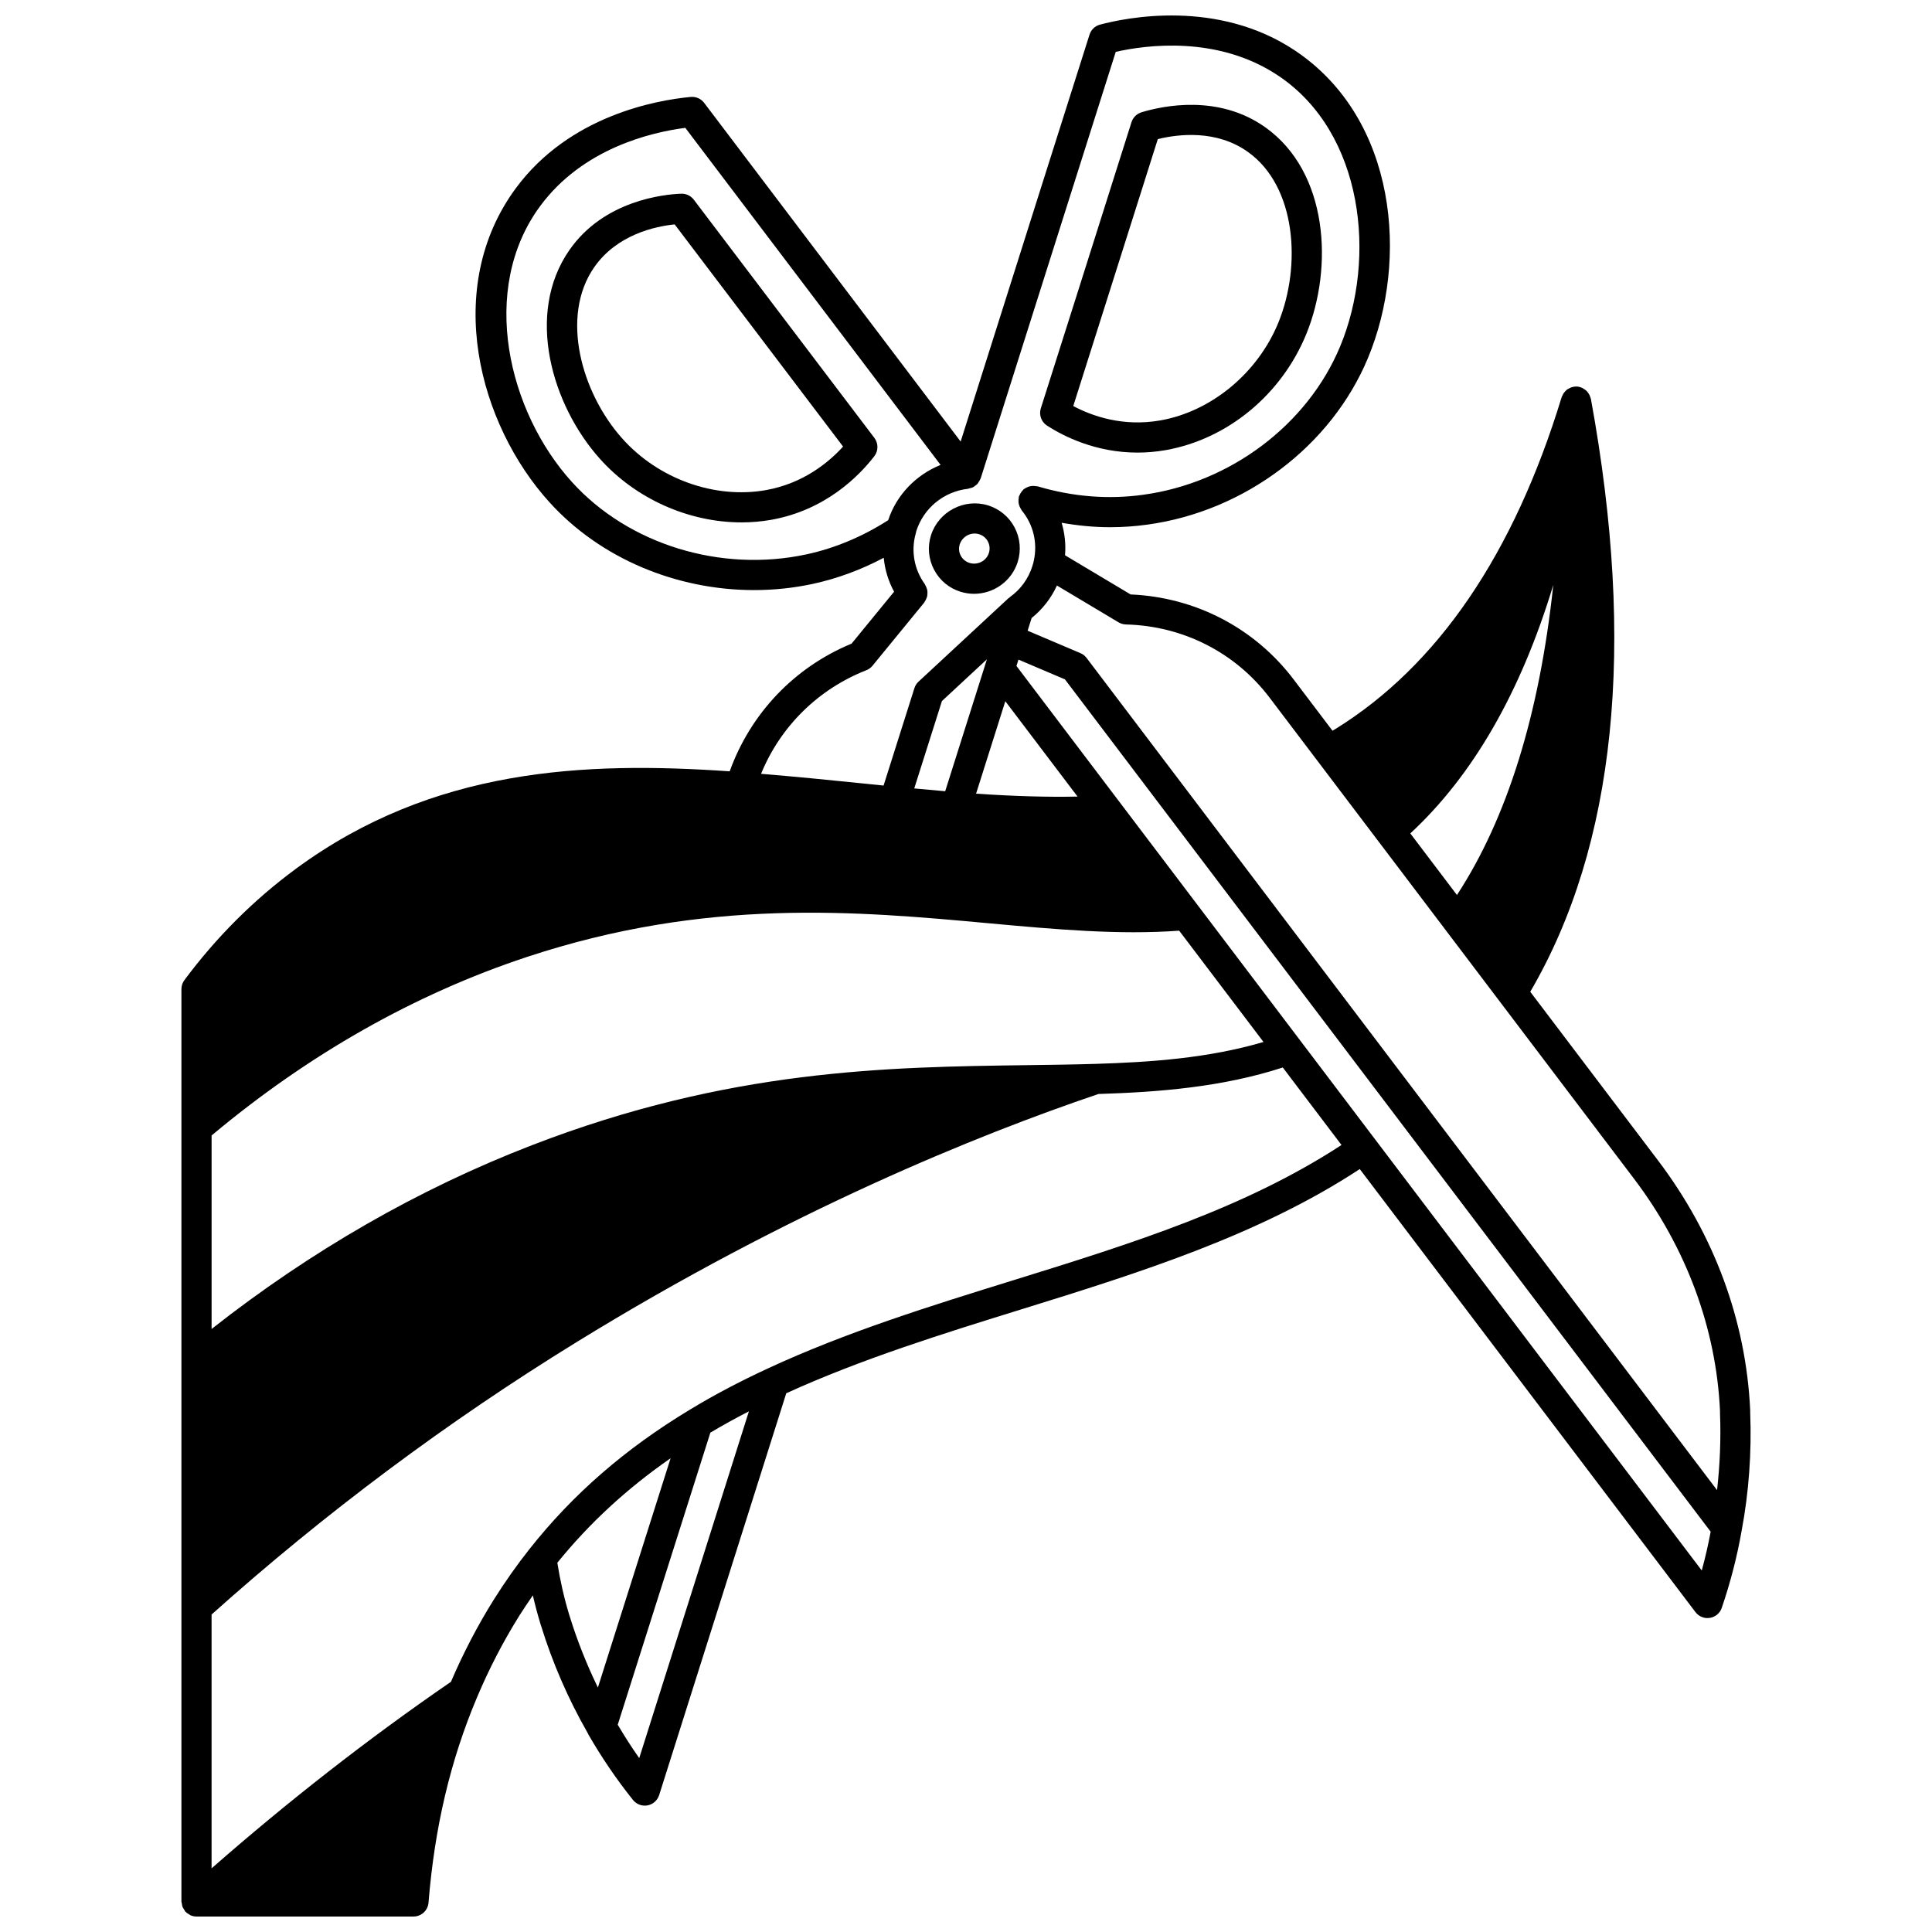 <?xml version="1.0" encoding="UTF-8"?>
<!-- Uploaded to: SVG Repo, www.svgrepo.com, Generator: SVG Repo Mixer Tools -->
<svg width="800px" height="800px" version="1.1" viewBox="144 144 512 512" xmlns="http://www.w3.org/2000/svg">
 <defs>
  <clipPath id="a">
   <path d="m192 148.09h416v503.81h-416z"/>
  </clipPath>
 </defs>
 <path d="m398.65 300.85c1.16 0.348 2.336 0.516 3.492 0.516 5.144 0 9.945-3.309 11.559-8.434 0.953-3.07 0.668-6.312-0.812-9.137-1.48-2.828-3.988-4.91-7.086-5.879-6.301-1.91-13.07 1.652-15.078 7.926-0.004 0.004-0.004 0.012-0.008 0.02-0.961 3.062-0.664 6.309 0.836 9.145 1.5 2.84 4.019 4.914 7.098 5.844zm-0.312-12.578c0.691-2.141 3.008-3.356 5.117-2.707 1.027 0.32 1.859 1.008 2.348 1.938 0.488 0.934 0.582 2.016 0.262 3.039-0.664 2.106-2.961 3.297-5.102 2.648-1.02-0.309-1.852-0.992-2.348-1.922-0.492-0.93-0.59-1.992-0.277-2.996z"/>
 <path d="m421.48 256.8c4.5 2.891 12.98 7.141 23.965 7.141 2.367 0 4.856-0.195 7.441-0.648 16.445-2.902 30.746-14.711 37.32-30.82 7.191-17.695 5.805-42.895-10.91-54.75-12.375-8.793-27.055-5.703-32.785-3.965-1.258 0.383-2.25 1.363-2.652 2.621l-4.508 14.234c-6.492 20.539-12.996 41.086-19.527 61.617-0.539 1.719 0.137 3.594 1.656 4.57zm25.504-63.777 3.848-12.16c5.449-1.332 15.508-2.547 23.844 3.375 12.875 9.133 14.242 30.164 8.125 45.215-5.457 13.379-17.746 23.574-31.293 25.961-9.934 1.734-18.062-1.137-23.082-3.812 6.199-19.516 12.379-39.059 18.559-58.578z"/>
 <g clip-path="url(#a)">
  <path d="m607.82 518.46-0.004-0.785c-1.094-23.648-9.551-46.527-24.441-66.168l-33.84-44.676c22.625-38.727 28.066-91.547 16.07-157.12-0.027-0.16-0.117-0.297-0.164-0.449-0.059-0.195-0.117-0.387-0.207-0.57-0.125-0.25-0.281-0.473-0.453-0.688-0.117-0.148-0.215-0.301-0.348-0.43-0.219-0.211-0.473-0.371-0.734-0.531-0.141-0.082-0.258-0.188-0.406-0.258-0.418-0.188-0.867-0.309-1.348-0.344-0.012 0-0.023-0.008-0.039-0.008h-0.004c-0.508-0.02-0.988 0.055-1.434 0.195-0.188 0.059-0.348 0.164-0.52 0.246-0.238 0.117-0.48 0.223-0.688 0.383-0.176 0.133-0.312 0.297-0.465 0.457-0.164 0.176-0.324 0.348-0.453 0.551-0.117 0.184-0.203 0.379-0.289 0.582-0.059 0.141-0.156 0.258-0.199 0.402-12.691 41.598-32.844 71.172-59.957 87.941-0.258 0.164-0.516 0.301-0.773 0.461l-10.285-13.578c-10.324-13.633-26.027-21.809-43.211-22.539l-17.387-10.383c0.25-2.922-0.074-5.836-0.898-8.613 4.266 0.75 8.543 1.176 12.801 1.176 3.324 0 6.637-0.227 9.938-0.688 25.824-3.531 48.77-20.871 58.449-44.168 10.809-25.973 7.719-63.336-19.297-81.434-20.562-13.754-44.793-8.754-51.727-6.898-1.316 0.352-2.363 1.352-2.773 2.652-8.387 26.402-16.848 53.152-25.266 79.762l-8.887 28.074-67.977-89.762c-0.832-1.105-2.191-1.691-3.562-1.566-9.211 0.871-32.152 4.973-46.348 24.199-19.41 26.324-9.863 62.555 8.973 83.277 13.449 14.828 33.602 23.215 54.168 23.215 5.203 0 10.43-0.535 15.578-1.645 6.531-1.418 12.816-3.754 18.785-6.918 0.297 3.133 1.219 6.184 2.742 8.992l-11.266 13.762c-15.184 6.277-26.762 18.492-32.301 33.84-38.344-2.641-78.594-0.934-114.93 25.805-11.191 8.238-21.148 18.18-29.59 29.547-0.504 0.684-0.777 1.52-0.777 2.379v241.76c0 0.211 0.09 0.391 0.121 0.598 0.043 0.281 0.062 0.555 0.168 0.824 0.109 0.285 0.285 0.52 0.453 0.77 0.105 0.16 0.156 0.34 0.289 0.488 0.023 0.023 0.055 0.031 0.078 0.055 0.309 0.324 0.68 0.57 1.078 0.781 0.082 0.043 0.148 0.121 0.23 0.156 0.484 0.207 1.016 0.328 1.578 0.328h57.5c2.082 0 3.82-1.598 3.988-3.676 1.609-19.922 5.797-37.688 12.816-54.316 3.188-7.582 6.973-14.895 11.25-21.734 1.184-1.879 2.379-3.641 3.582-5.383 0.586 2.523 1.262 5.086 2.078 7.766 0.035 0.121 0.082 0.246 0.137 0.383h-0.004c3.019 9.785 7.148 19.262 12.25 28.195 0.004 0.012 0.016 0.023 0.02 0.035 0.055 0.102 0.109 0.203 0.164 0.305 0.02 0.035 0.016 0.07 0.035 0.109 3.512 6.121 7.5 11.984 11.863 17.426 0.766 0.957 1.918 1.5 3.117 1.5 0.242 0 0.488-0.02 0.734-0.066 1.449-0.273 2.633-1.32 3.078-2.723l33.684-106.49c19.902-9.078 41.566-15.816 62.555-22.32 30.867-9.574 62.695-19.535 89.43-37.098l88.961 117.41c0.758 1.004 1.945 1.582 3.188 1.582 0.211 0 0.418-0.016 0.637-0.051 1.461-0.234 2.672-1.254 3.148-2.656 2.305-6.75 4.082-13.641 5.266-20.43 1.918-10.207 2.676-20.762 2.273-31.211zm-52.184-219.45c-3.672 34.406-12.254 61.855-25.527 82.176l-12.363-16.324c16.539-15.316 29.246-37.305 37.891-65.852zm-113.26 10.48c15.148 0.371 29.035 7.449 38.09 19.41l28.809 38.031c0.027 0.031 0.031 0.07 0.059 0.105 0.016 0.016 0.035 0.023 0.051 0.039l67.613 89.262c13.91 18.348 21.801 39.684 22.82 61.523l0.004 0.75c0.266 6.812-0.027 13.594-0.785 20.289l-167.09-220.55c-0.418-0.555-0.98-0.992-1.625-1.262l-13.992-5.945 1.059-3.356c2.894-2.34 5.176-5.25 6.707-8.617l16.328 9.754c0.59 0.352 1.262 0.547 1.953 0.562zm-47.891 44.195c-2.727-0.227-5.461-0.484-8.199-0.742l7.336-23.16 11.922-11.059zm39.75 72.254c-5.836 0.176-11.836 0.258-18.02 0.336-37.047 0.496-79.035 1.055-131.21 21.199-30.113 11.621-58.625 28.027-84.93 48.719v-51.281c25.676-21.492 53.754-37.426 83.512-47.293 47.723-15.793 87.453-12.156 122.49-8.941 17.699 1.621 34.461 3.129 50.418 1.961l22.344 29.492c-14.57 4.301-29.977 5.367-44.598 5.809zm-31.566-71.609 7.75-24.5 19.141 25.27c-7.949 0.164-16.625-0.082-26.891-0.77zm-44.93-63.422c-22.766 4.891-47.164-2.625-62.137-19.137-16.938-18.629-24.734-51.082-8.461-73.148 11.285-15.293 29.32-19.555 38.473-20.742l67.648 89.324c-6.519 2.629-11.676 7.957-13.883 14.652-6.75 4.32-14.016 7.398-21.641 9.051zm15.859 30.703c0.637-0.25 1.195-0.66 1.629-1.188l13.715-16.754c0.059-0.07 0.074-0.164 0.129-0.242 0.168-0.23 0.281-0.48 0.391-0.734 0.098-0.227 0.195-0.445 0.246-0.68 0.055-0.25 0.062-0.5 0.07-0.754 0.008-0.258 0.016-0.504-0.023-0.758-0.039-0.238-0.125-0.465-0.207-0.695-0.098-0.266-0.195-0.512-0.344-0.754-0.051-0.078-0.059-0.172-0.117-0.25-2.793-3.859-3.688-8.684-2.457-13.242 0.051-0.184 0.168-0.609 0.191-0.801 1.922-6.074 7.266-10.469 13.621-11.215 0.176-0.016 0.332-0.102 0.504-0.141 0.301-0.066 0.594-0.125 0.863-0.258 0.195-0.098 0.355-0.238 0.535-0.363 0.234-0.168 0.473-0.32 0.668-0.531 0.152-0.168 0.25-0.367 0.375-0.562 0.16-0.246 0.32-0.484 0.418-0.766 0.02-0.059 0.066-0.102 0.09-0.16l11.203-35.406c8.199-25.895 16.422-51.91 24.586-77.617 7.981-1.809 27.016-4.434 43.105 6.332 22.621 15.152 26.082 48.359 16.367 71.719-8.613 20.734-29.082 36.164-52.16 39.32-9.25 1.293-18.684 0.543-28.02-2.231-0.125-0.035-0.246-0.008-0.371-0.031-0.273-0.055-0.535-0.074-0.812-0.07-0.262 0.004-0.504 0.02-0.75 0.07-0.238 0.047-0.461 0.125-0.688 0.215-0.27 0.109-0.512 0.234-0.746 0.398-0.102 0.066-0.211 0.09-0.309 0.164-0.098 0.078-0.141 0.191-0.223 0.277-0.199 0.195-0.367 0.406-0.523 0.648-0.148 0.223-0.27 0.445-0.363 0.688-0.047 0.121-0.141 0.211-0.18 0.34-0.035 0.129-0.008 0.25-0.031 0.375-0.051 0.266-0.07 0.523-0.07 0.793 0.004 0.262 0.02 0.508 0.07 0.754 0.047 0.242 0.125 0.469 0.219 0.699 0.105 0.262 0.227 0.492 0.383 0.723 0.07 0.105 0.094 0.227 0.172 0.324 3.059 3.715 4.246 8.504 3.234 13.277-0.09 0.508-0.246 1.012-0.402 1.5-1.055 3.348-3.117 6.191-5.973 8.219-0.074 0.055-0.113 0.137-0.184 0.195-0.066 0.055-0.152 0.07-0.219 0.133l-23.793 22.074c-0.508 0.473-0.887 1.062-1.09 1.723l-8.172 25.809-5.82-0.594c-8.742-0.898-17.723-1.785-26.648-2.516 5.125-12.516 15.082-22.414 27.91-27.457zm-78.645 250.67c0-0.004-0.121-0.387-0.121-0.391-1.41-4.652-2.406-9.168-3.133-13.746 8.488-10.484 18.387-19.617 30.016-27.699l-19.27 60.766c-2.918-6.027-5.418-12.25-7.387-18.617-0.031-0.109-0.066-0.211-0.105-0.312zm18.449 37.633c-2.019-2.856-3.906-5.82-5.695-8.844l24.547-77.406c3.262-1.945 6.656-3.82 10.215-5.648zm99.152-126.64c-21.789 6.754-44.324 13.742-65.133 23.41-7.523 3.484-14.254 7.043-20.578 10.879-17.133 10.328-31.055 22.426-42.535 36.969-3.305 4.168-6.398 8.547-9.453 13.398-4.297 6.871-8.105 14.195-11.352 21.766-21.977 15.098-43.238 31.73-63.434 49.434v-67.266c29.977-26.836 62.5-51.121 96.707-72.176 56.379-34.73 106.24-54.91 138.32-65.77 15.93-0.5 32.773-1.793 48.855-7.023l15.559 20.539c-25.605 16.719-55.418 26.062-86.957 35.84zm182.43 76.922-86.344-113.96c-0.012-0.016-0.012-0.039-0.023-0.055-0.02-0.027-0.047-0.039-0.066-0.062l-95.18-125.63 0.531-1.684 12.312 5.231 171.13 225.88c-0.652 3.457-1.418 6.867-2.363 10.273z"/>
 </g>
 <path d="m375.72 260.05-47.863-63.141c-0.789-1.039-2.062-1.629-3.34-1.578-4.629 0.176-20.453 1.781-29.598 14.906-11.785 16.91-4.668 41.109 8.008 55.289 9.527 10.703 23.648 16.914 37.574 16.914 2.637 0 5.266-0.223 7.859-0.68 14.441-2.566 23.328-11.66 27.336-16.848 1.102-1.434 1.109-3.426 0.023-4.863zm-28.754 13.836c-13.594 2.41-28.535-2.973-38.07-13.684-10.785-12.066-16.512-32.34-7.414-45.395 6.055-8.688 16.234-10.824 21.312-11.34l44.629 58.879c-3.871 4.262-10.598 9.781-20.457 11.539z"/>
</svg>